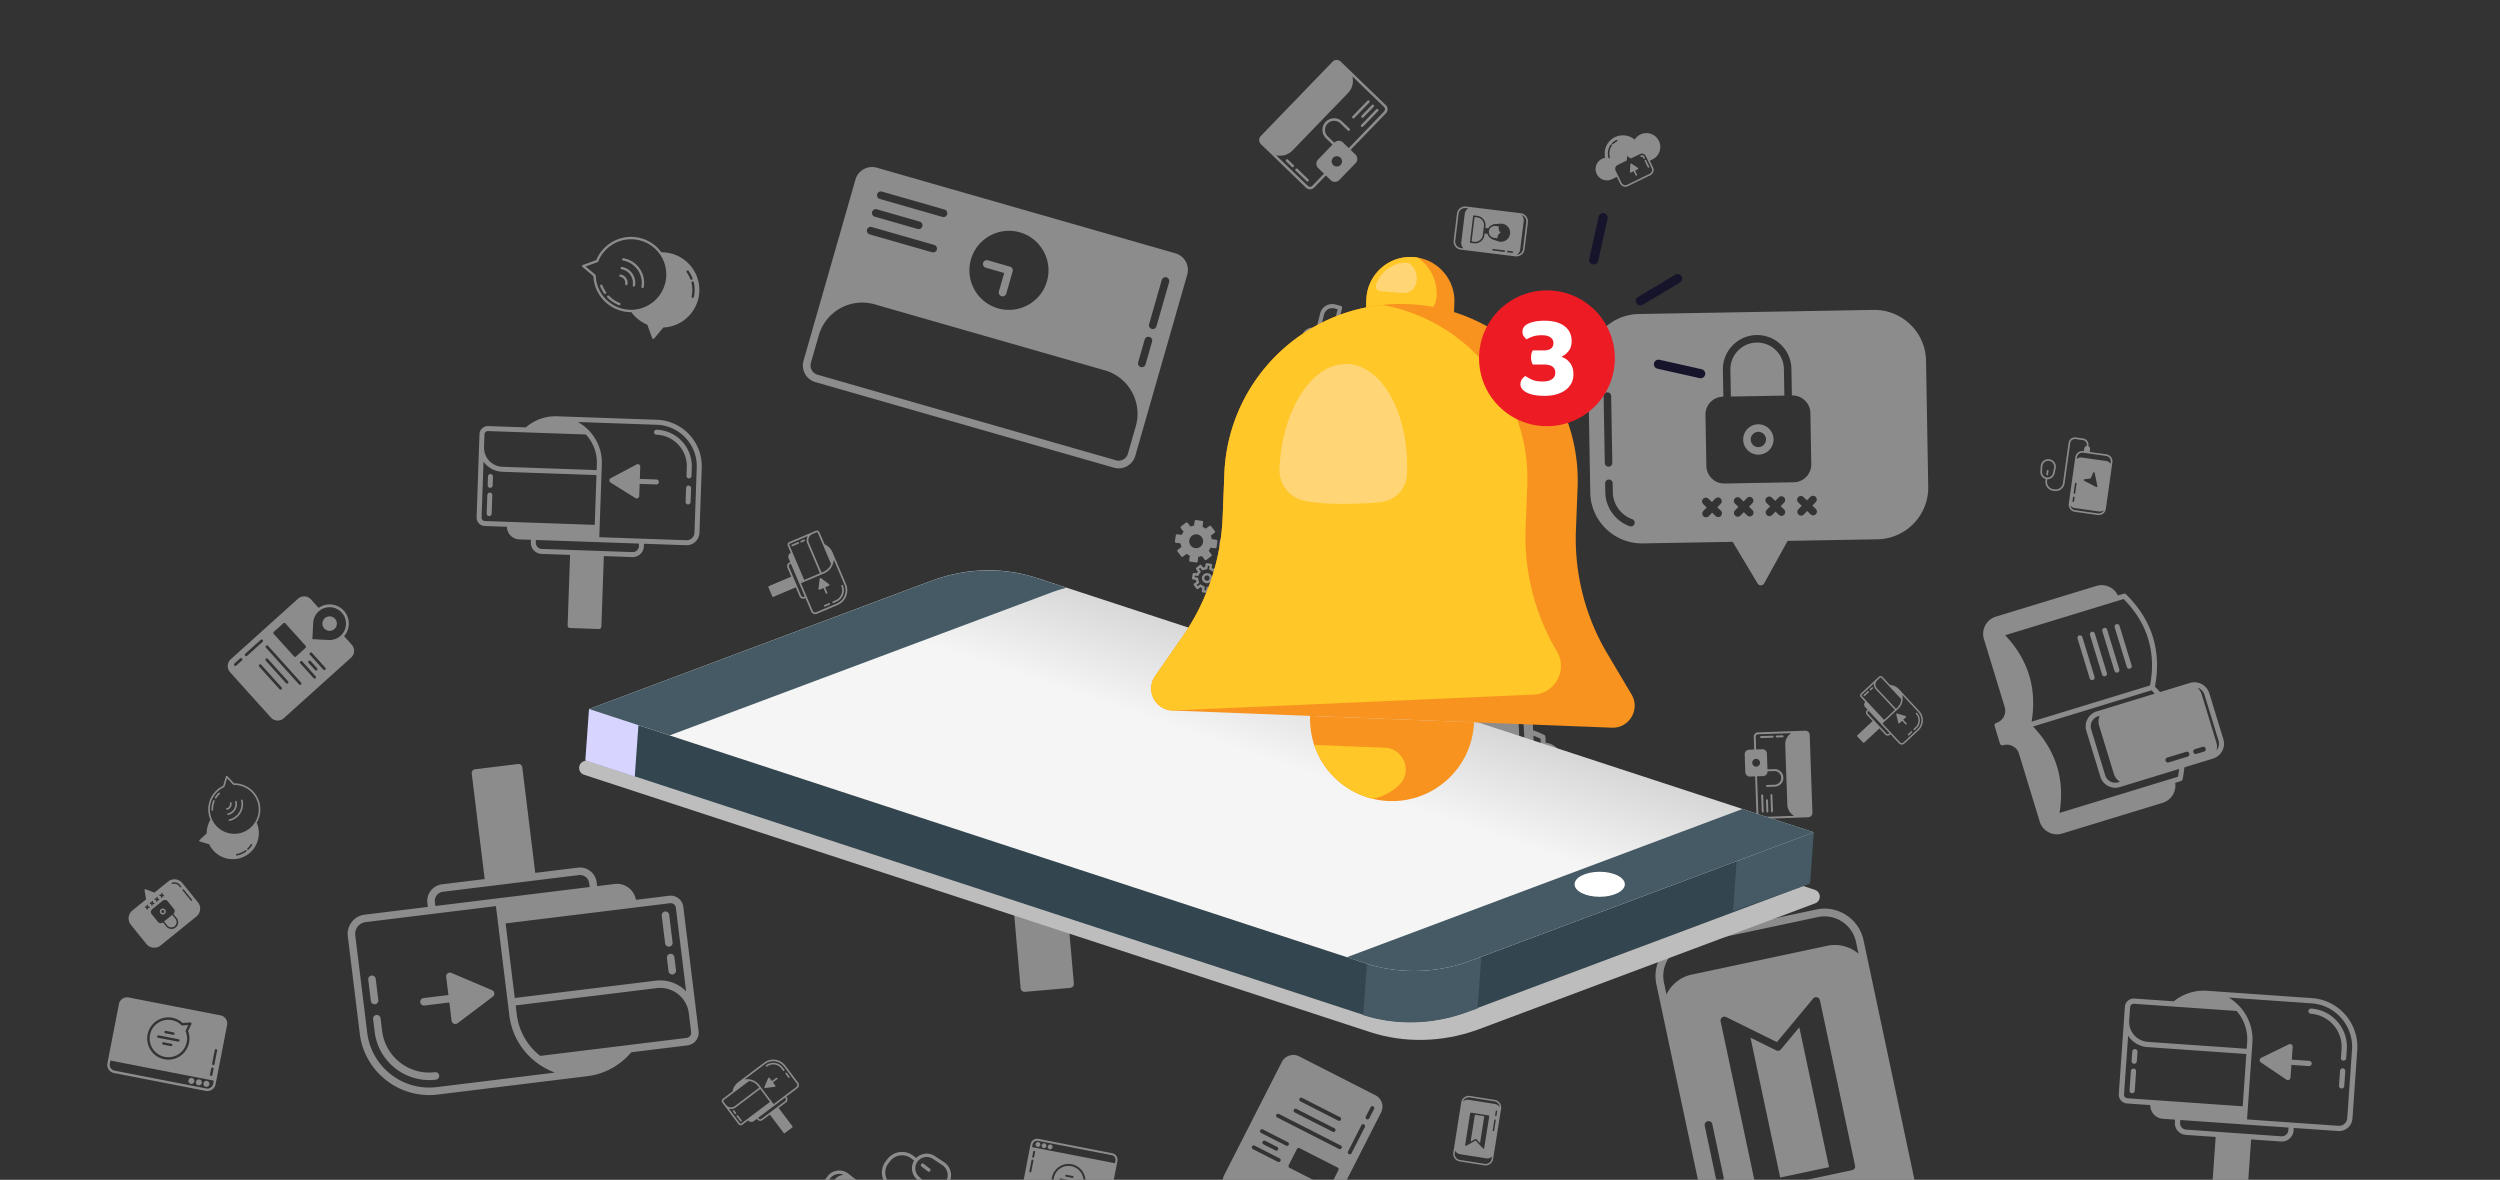 <svg xmlns="http://www.w3.org/2000/svg" width="570" height="269" fill="none" viewBox="0 0 570 269"><rect x="0" y="0" width="570" height="269" fill="#333333" stroke="none"/><g fill="#E6E6E6" opacity=".5"><path d="m417.021 266.11-11.131 2.366-6.776-31.881 5.868 2.89a.883.883 0 0 0 1.069-.227l4.192-5.037 6.778 31.889zm-26.649 18.129-12.716-59.825c-1.043-4.907 2.101-9.749 7.009-10.792l29.432-6.256c4.908-1.043 9.749 2.101 10.792 7.009l12.716 59.824c1.043 4.908-2.101 9.749-7.008 10.792l-29.433 6.256c-4.907 1.043-9.749-2.101-10.792-7.008zm45.649-8.469a8.342 8.342 0 0 1-5.696 4.369l-30.893 6.567a8.34 8.34 0 0 1-6.97-1.667c1.29 3.267 4.787 5.233 8.335 4.479l29.432-6.257c3.551-.754 5.947-3.978 5.792-7.491zm-43.531-1.153 1.022 4.806a.884.884 0 0 0 1.73-.367l-1.022-4.807a.883.883 0 1 0-1.73.368zm-.181-5.106a.883.883 0 0 0 .681-1.049l-2.582-12.148a.884.884 0 1 0-1.73.368l2.583 12.148a.883.883 0 0 0 1.048.681zm9.054 1.736 20.912-4.445a.884.884 0 0 0 .681-1.049l-8.014-37.704a.883.883 0 0 0-1.545-.382l-8.26 9.924-11.581-5.706a.878.878 0 0 0-.934.095.881.881 0 0 0-.322.882l8.014 37.704a.885.885 0 0 0 1.049.681zm-21.407-44.516c1.09-2.234 3.152-3.968 5.767-4.523l30.893-6.567c2.618-.557 5.211.191 7.116 1.794l-.573-2.693c-.84-3.954-4.741-6.487-8.694-5.646l-29.433 6.256c-3.954.84-6.487 4.74-5.646 8.695l.57 2.684zm-124.312-78.935-35.891 3.14h-.002a15.7 15.7 0 0 0-1.199.147c-3.649.579-7.01 2.427-9.521 5.202l-13.502 1.182a3.043 3.043 0 0 0-2.768 3.287l2.613 29.861a3.046 3.046 0 0 0 3.297 2.767l7.968-.697c.339 2.416 2.506 4.182 4.964 3.967l4.206-.368.081.924a4.027 4.027 0 0 0 4.359 3.657l10.237-.895 2.218 25.352a.897.897 0 0 0 .972.816l10.347-.906a.897.897 0 0 0 .816-.972l-2.218-25.352 10.237-.896a4.028 4.028 0 0 0 3.658-4.358l-.081-.924 15.177-1.327a4.634 4.634 0 0 0 4.207-5.014l-2.045-23.38c-.805-9.193-8.937-16.017-18.13-15.213zm-61.095 12.802a1.246 1.246 0 0 1 1.136-1.344l35.137-3.074a14.837 14.837 0 0 1 5.26 10.116l.188 2.153-33.849 2.961a6.907 6.907 0 0 1-7.475-6.272l-.397-4.54zm2.612 29.861-1.756-20.073c1.765 1.931 4.371 3.057 7.172 2.812l33.85-2.962 1.566 17.905-39.478 3.454a1.252 1.252 0 0 1-1.354-1.136zm57.567 3.351a2.232 2.232 0 0 1-2.027 2.415l-32.608 2.853a2.232 2.232 0 0 1-2.416-2.026l-.081-.924 37.051-3.241.081.923zm19.303-7.265a2.836 2.836 0 0 1-2.576 3.07l-31.293 2.738-2.293-26.213a16.617 16.617 0 0 0-5.912-11.352 17.525 17.525 0 0 0-3.938-2.471c-.139-.062-.441-.264-.59-.251l28.371-2.482c8.208-.718 15.468 5.374 16.186 13.582l2.046 23.379h-.001zm-3.185-15.82.445 5.078a.898.898 0 0 1-1.788.156l-.444-5.078a.896.896 0 1 1 1.787-.156zm-.647-7.403.265 3.036a.897.897 0 1 1-1.787.156l-.266-3.036c-.545-6.236-6.062-10.865-12.298-10.32a.897.897 0 0 1-.157-1.787c7.221-.632 13.611 4.729 14.243 11.951zm-70.756 12.043.279 3.19a.897.897 0 1 1-1.787.156l-.28-3.19a.897.897 0 1 1 1.788-.156zm.584 6.673.583 6.672a.896.896 0 1 1-1.787.156l-.584-6.672a.897.897 0 1 1 1.788-.156zm58.503-12.772-9.588-4.471a.896.896 0 0 0-1.273.891l.383 4.376-5.966.522a.897.897 0 1 0 .156 1.787l5.966-.522.383 4.376a.898.898 0 0 0 1.408.656l8.666-6.067a.895.895 0 0 0-.135-1.548zm-158.726 80.29 34.087-4.185h.002a14.58 14.58 0 0 0 1.138-.181c3.456-.672 6.597-2.545 8.897-5.272l12.823-1.575a2.9 2.9 0 0 0 2.527-3.224l-3.482-28.36a2.904 2.904 0 0 0-3.233-2.526l-7.567.929c-.404-2.291-2.527-3.901-4.862-3.614l-3.994.49-.108-.877a3.84 3.84 0 0 0-4.274-3.34l-9.723 1.194-2.956-24.078a.856.856 0 0 0-.953-.745l-9.827 1.207a.854.854 0 0 0-.745.953l2.956 24.078-9.722 1.194a3.84 3.84 0 0 0-3.34 4.274l.108.877-14.414 1.77a4.417 4.417 0 0 0-3.842 4.917l2.727 22.204c1.072 8.731 9.046 14.962 17.777 13.89zm57.777-14.228a1.189 1.189 0 0 1-1.038 1.318l-33.371 4.097a14.136 14.136 0 0 1-5.347-9.462l-.251-2.045 32.148-3.947a6.584 6.584 0 0 1 7.329 5.727l.53 4.312zm-3.482-28.36 2.34 19.063a8.271 8.271 0 0 0-6.926-2.44l-32.148 3.948-2.088-17.005 37.495-4.604a1.192 1.192 0 0 1 1.327 1.037v.001zm-54.953-1.278a2.128 2.128 0 0 1 1.85-2.368l30.971-3.803a2.128 2.128 0 0 1 2.368 1.85l.108.878-35.19 4.32-.107-.877zm-18.148 7.563a2.704 2.704 0 0 1 2.352-3.01l29.721-3.649.404 3.296 2.652 21.599a15.84 15.84 0 0 0 6.011 10.618 16.22 16.22 0 0 0 4.062 2.315c.081.031.257.138.342.128l-26.946 3.309c-7.795.957-14.914-4.606-15.871-12.401l-2.727-22.205zm3.56 14.966-.591-4.823a.855.855 0 1 1 1.697-.208l.593 4.822a.855.855 0 1 1-1.698.209zm.864 7.031-.354-2.884a.854.854 0 1 1 1.698-.209l.354 2.884c.727 5.923 6.137 10.15 12.06 9.422a.855.855 0 0 1 .207 1.698c-6.858.842-13.123-4.053-13.965-10.911zm67.005-13.827-.372-3.03a.856.856 0 0 1 1.698-.208l.372 3.03a.855.855 0 1 1-1.698.208zm-.778-6.338-.778-6.337a.856.856 0 0 1 1.698-.208l.778 6.337a.855.855 0 1 1-1.698.208zm-54.87 14.175 5.666-.695.511 4.156a.856.856 0 0 0 1.363.579l8.054-6.069a.856.856 0 0 0-.181-1.471l-9.283-3.94a.85.85 0 0 0-.848.104.854.854 0 0 0-.334.788l.51 4.155-5.666.696a.855.855 0 1 0 .208 1.698v-.001zm304.189-125.601a3.463 3.463 0 0 1-3.519-3.399 3.463 3.463 0 0 1 3.399-3.52 3.463 3.463 0 0 1 3.519 3.399 3.463 3.463 0 0 1-3.399 3.52zm5.759-19.562a6.106 6.106 0 0 0-6.205-5.992 6.106 6.106 0 0 0-5.991 6.205l.106 6.098 12.196-.213-.106-6.098zm-5.849 14.359a1.746 1.746 0 0 0-1.714 1.774 1.747 1.747 0 0 0 1.775 1.714 1.746 1.746 0 0 0 1.713-1.775 1.746 1.746 0 0 0-1.774-1.713zm26.257-27.794-53.469.933c-6.503.114-11.701 5.48-11.588 11.963l.502 28.765c.113 6.493 5.496 11.683 11.999 11.57l20.467-.358 5.692 9.5a.857.857 0 0 0 1.486-.026l5.358-9.693 20.466-.357c6.503-.113 11.702-5.488 11.588-11.981l-.502-28.766c-.113-6.482-5.496-11.664-11.999-11.55zm-61.509 19.631a.858.858 0 0 1 1.715-.03l.266 15.261a.856.856 0 1 1-1.714.03l-.267-15.26zm7.034 29.167a.858.858 0 0 1-1.096.52c-3.262-1.164-5.494-4.265-5.554-7.716l-.036-2.06a.857.857 0 1 1 1.715-.03l.036 2.06c.048 2.741 1.822 5.205 4.416 6.13.446.16.678.65.519 1.097v-.001zm19.682-3.041a.857.857 0 1 1-1.192 1.233l-.788-.761-.761.788a.853.853 0 0 1-1.212.021.857.857 0 0 1-.022-1.212l.762-.788-.789-.762a.857.857 0 1 1 1.192-1.233l.788.761.761-.788a.857.857 0 1 1 1.234 1.191l-.762.788.789.762zm7.222-.127a.858.858 0 0 1-1.191 1.234l-.788-.761-.761.788a.855.855 0 0 1-1.213.021.857.857 0 0 1-.021-1.212l.761-.788-.788-.761a.858.858 0 0 1 1.191-1.234l.788.761.761-.788a.857.857 0 1 1 1.234 1.191l-.761.788.788.761zm7.223-.126a.858.858 0 0 1-1.191 1.234l-.788-.761-.761.788a.855.855 0 0 1-1.213.021.857.857 0 0 1-.021-1.212l.761-.788-.788-.762a.857.857 0 1 1 1.191-1.233l.788.761.761-.788a.858.858 0 1 1 1.234 1.191l-.761.788.788.761zm-13.595-5.925a4.08 4.08 0 0 1-4.144-4.002l-.203-11.661a4.074 4.074 0 0 1 4.002-4.136h.075l-.106-6.102c-.075-4.309 3.368-7.875 7.676-7.95 4.309-.075 7.874 3.369 7.95 7.677l.106 6.102.076-.002a4.074 4.074 0 0 1 4.144 3.994l.203 11.66a4.077 4.077 0 0 1-4.002 4.144l-15.777.276zm20.818 5.799a.858.858 0 0 1-1.191 1.234l-.788-.761-.762.788a.855.855 0 0 1-1.212.021.857.857 0 0 1-.021-1.212l.761-.789-.788-.761a.857.857 0 1 1 1.191-1.233l.788.761.762-.788a.857.857 0 1 1 1.233 1.191l-.761.788.788.761zm-185.051-53.8-4.206-1.207a.875.875 0 1 1 .483-1.682l5.046 1.447a.875.875 0 0 1 .6 1.083l-1.447 5.046a.875.875 0 1 1-1.682-.483l1.206-4.205zm-45.755 19.997 11.841-41.295a3.95 3.95 0 0 1 4.88-2.705l68.057 19.515a3.95 3.95 0 0 1 2.705 4.88l-11.841 41.295a3.952 3.952 0 0 1-4.881 2.706l-68.056-19.515a3.95 3.95 0 0 1-2.705-4.881zm78.784-8.313a.875.875 0 0 0 1.682.482l2.894-10.094a.874.874 0 1 0-1.682-.482l-2.894 10.094zm-2.489 8.681a.874.874 0 1 0 1.682.483l1.493-5.208a.875.875 0 0 0-1.682-.482l-1.493 5.207zm-38.126-23.45c-1.37 4.778 1.403 9.781 6.182 11.152 4.78 1.37 9.783-1.403 11.153-6.182 1.37-4.779-1.403-9.782-6.182-11.153-4.779-1.37-9.782 1.403-11.153 6.182zM199.995 44.28a.876.876 0 0 0 .6 1.083l14.275 4.093a.874.874 0 1 0 .482-1.682l-14.274-4.094a.876.876 0 0 0-1.083.6zm-1.158 4.04a.875.875 0 0 0 .6 1.082l9.774 2.802a.874.874 0 1 0 .482-1.682l-9.773-2.802a.876.876 0 0 0-1.083.6zm-1.158 4.04a.875.875 0 0 0 .6 1.081l14.274 4.093a.876.876 0 0 0 .483-1.682l-14.275-4.093a.874.874 0 0 0-1.082.6zm-12.793 30.358a2.198 2.198 0 0 0 1.505 2.717l68.056 19.515a2.2 2.2 0 0 0 2.717-1.506l1.808-6.308c1.543-5.446-1.62-11.138-7.065-12.7l-52.491-15.05c-5.445-1.562-11.144 1.589-12.722 7.025l-1.808 6.307zm297.648 59.599a.576.576 0 0 1 .718.382l2.762 9.034a.574.574 0 0 1-1.099.336l-2.762-9.034a.575.575 0 0 1 .381-.718zm-3.202 1.58 2.762 9.034a.575.575 0 1 0 1.099-.336l-2.762-9.034a.574.574 0 0 0-1.099.336zm-2.82.862 2.762 9.035a.574.574 0 0 0 1.099-.336l-2.762-9.035a.575.575 0 0 0-1.099.336zm-2.821.863 2.762 9.034a.574.574 0 1 0 1.099-.336l-2.762-9.034a.575.575 0 1 0-1.099.336zm19.405 37.419-22.921 7.008a4.1 4.1 0 0 1-5.113-2.719l-4.738-15.497a2.898 2.898 0 0 0-3.616-1.922.576.576 0 0 1-.718-.382l-1.218-3.986a.574.574 0 0 1 .381-.717 2.874 2.874 0 0 0 1.709-1.411c.364-.684.44-1.467.214-2.206l-4.738-15.497a4.098 4.098 0 0 1 2.719-5.112l22.921-7.008a4.098 4.098 0 0 1 4.902 2.182l1.3-.397a.573.573 0 0 1 .571.14c5.917 5.834 8.123 12.907 6.575 21.025.414.417.803.833 1.167 1.246l6.792-2.076a3.56 3.56 0 0 1 4.441 2.361l3.194 10.446a3.561 3.561 0 0 1-2.362 4.441l-6.52 1.995c-.087.877-.216 1.78-.401 2.702a.576.576 0 0 1-.396.436l-1.301.398a4.098 4.098 0 0 1-2.843 4.55h-.001zm-2.884-26.755c1.435-7.59-.591-14.219-6.026-19.71l-27.013 8.259c2.634 2.773 4.456 5.814 5.462 9.106 1.007 3.291 1.197 6.832.564 10.604l27.013-8.259zm10.771.516c.454.391.809.908.997 1.522l3.352 10.964a3.26 3.26 0 0 1 .026 1.817c.506-.605.71-1.442.463-2.251l-3.194-10.445a2.401 2.401 0 0 0-1.644-1.607zm-.159 15.082 1.706-.521a.575.575 0 0 0-.336-1.099l-1.706.521a.575.575 0 1 0 .336 1.099zm-1.672-.089a.575.575 0 0 0-.718-.382l-4.311 1.318a.574.574 0 1 0 .336 1.099l4.311-1.318a.574.574 0 0 0 .382-.717zm-20.763-8.493a2.41 2.41 0 0 0-1.599 3.006l3.194 10.446a2.41 2.41 0 0 0 3.006 1.598l.349-.107a3.272 3.272 0 0 1-1.383-1.81l-3.352-10.964a3.272 3.272 0 0 1 .136-2.277l-.351.108zm18.186 13.793c.114-.603.198-1.193.268-1.774l-13.517 4.13a3.561 3.561 0 0 1-4.441-2.361l-3.194-10.446a3.56 3.56 0 0 1 2.362-4.441l13.233-4.046a27.577 27.577 0 0 0-.736-.772l-27.015 8.259c5.266 5.545 7.291 12.168 6.026 19.71l25.535-7.807h.002l1.477-.452zm30.55 50.478-23.9-1.671h-.002a10.3 10.3 0 0 0-.802-.028c-2.457 0-4.857.864-6.795 2.426l-8.991-.629a2.023 2.023 0 0 0-2.16 1.872l-1.39 19.884a2.026 2.026 0 0 0 1.878 2.161l5.305.371a3.071 3.071 0 0 0 2.848 3.122l2.801.196-.043.615a2.678 2.678 0 0 0 2.482 2.856l6.818.476-1.181 16.883a.597.597 0 0 0 .553.637l6.891.481a.596.596 0 0 0 .637-.553l1.18-16.883 6.817.477a2.678 2.678 0 0 0 2.856-2.482l.043-.615 10.106.707a3.082 3.082 0 0 0 3.285-2.856l1.089-15.569c.428-6.121-4.204-11.45-10.325-11.878zm-41.46 2.053a.83.83 0 0 1 .887-.764l23.398 1.636a9.87 9.87 0 0 1 2.402 7.191l-.101 1.434-22.54-1.576a4.594 4.594 0 0 1-4.257-4.898l.211-3.023zm-1.39 19.885.935-13.367a5.77 5.77 0 0 0 4.418 2.593l22.54 1.576-.833 11.923-26.289-1.838a.832.832 0 0 1-.771-.887zm37.462 8.19a1.484 1.484 0 0 1-1.583 1.375l-21.714-1.519a1.484 1.484 0 0 1-1.376-1.582l.043-.615 24.673 1.726-.043.615zm13.434-2.764a1.886 1.886 0 0 1-2.012 1.748l-20.838-1.457.162-2.311 1.059-15.144a11.051 11.051 0 0 0-2.703-8.072 11.349 11.349 0 0 0-2.474-2.125c-.051-.033-.157-.13-.217-.134l18.893 1.322c5.466.382 9.601 5.139 9.218 10.604l-1.088 15.569zm-.446-10.723-.237 3.382a.597.597 0 1 1-1.19-.083l.236-3.382a.597.597 0 0 1 1.191.083zm.344-4.929-.141 2.022a.597.597 0 0 1-1.19-.084l.141-2.021c.29-4.153-2.852-7.768-7.004-8.058a.596.596 0 0 1 .083-1.19c4.809.336 8.448 4.522 8.111 9.331zm-47.725.549-.149 2.124a.597.597 0 1 1-1.19-.083l.148-2.124a.597.597 0 1 1 1.191.083zm-.311 4.443-.311 4.444a.597.597 0 0 1-1.19-.083l.311-4.444a.596.596 0 1 1 1.19.083zm39.462-2.403-3.973-.277.204-2.914a.597.597 0 0 0-.857-.578l-6.323 3.084a.597.597 0 0 0-.072 1.031l5.833 3.934a.598.598 0 0 0 .929-.453l.203-2.914 3.973.278a.597.597 0 1 0 .083-1.191zM314.68 173.542a.564.564 0 0 1 .535-.594l9.287-.487a.567.567 0 0 1 .06 1.13l-9.288.487a.566.566 0 0 1-.594-.536zm.746 3.435 9.287-.487a.566.566 0 1 0-.059-1.129l-9.287.486a.566.566 0 0 0 .059 1.13zm.152 2.899 9.287-.486a.566.566 0 0 0-.059-1.13l-9.287.487a.564.564 0 1 0 .059 1.129zm.152 2.9 9.287-.486a.566.566 0 1 0-.059-1.13l-9.287.487a.564.564 0 1 0 .059 1.129zm40.364-9.624 1.235 23.564a4.034 4.034 0 0 1-3.814 4.236l-15.931.835a2.854 2.854 0 0 0-2.698 2.997.565.565 0 0 1-.535.594l-4.098.215a.566.566 0 0 1-.594-.535 2.831 2.831 0 0 0-.941-1.969 2.836 2.836 0 0 0-2.056-.73l-15.931.835a4.034 4.034 0 0 1-4.236-3.814l-1.235-23.564a4.034 4.034 0 0 1 3.252-4.162l-.07-1.336a.564.564 0 0 1 .27-.513c6.981-4.262 14.264-4.685 21.649-1.273.496-.296.987-.569 1.468-.818l-.366-6.982a3.506 3.506 0 0 1 3.314-3.68l10.738-.563a3.506 3.506 0 0 1 3.68 3.314l.353 6.703c.817.293 1.649.631 2.485 1.027a.563.563 0 0 1 .322.482l.071 1.338a4.033 4.033 0 0 1 3.668 3.799zm-26.243-3.617c-6.908-3.178-13.722-2.821-20.262 1.062l1.456 27.77c3.275-1.855 6.615-2.872 9.999-3.049 3.384-.177 6.811.484 10.263 1.987l-1.456-27.77zm3.058-10.166a3.22 3.22 0 0 1 1.692-.589l11.271-.591a3.205 3.205 0 0 1 1.741.408 2.363 2.363 0 0 0-2.039-.978l-10.738.563a2.366 2.366 0 0 0-1.927 1.187zm14.369 3.745-.092-1.754a.564.564 0 1 0-1.129.059l.091 1.754a.566.566 0 0 0 1.13-.059zm-.484 1.575a.566.566 0 0 0-.535.595l.232 4.432a.566.566 0 0 0 1.13-.059l-.232-4.432a.567.567 0 0 0-.595-.536zm-13.057 17.81a2.372 2.372 0 0 0 2.491 2.243l10.738-.563a2.372 2.372 0 0 0 2.243-2.49l-.019-.359a3.221 3.221 0 0 1-2.058.89l-11.271.59a3.22 3.22 0 0 1-2.143-.671l.019.36zm17.506-14.086a26.06 26.06 0 0 0-1.631-.679l.727 13.895a3.506 3.506 0 0 1-3.314 3.68l-10.738.563a3.506 3.506 0 0 1-3.68-3.314l-.713-13.603c-.301.164-.606.336-.913.519l1.456 27.771c6.551-3.709 13.359-4.066 20.262-1.062l-1.376-26.25v-.003l-.08-1.517zM149.787 95.711l-22.766-.795h-.001a9.683 9.683 0 0 0-.764 0c-2.335.082-4.586.983-6.376 2.531l-8.565-.3a1.924 1.924 0 0 0-1.99 1.85l-.661 18.942a1.926 1.926 0 0 0 1.856 1.991l5.054.177a2.92 2.92 0 0 0 2.81 2.872l2.667.093-.02.586a2.547 2.547 0 0 0 2.454 2.631l6.494.227-.562 16.082a.567.567 0 0 0 .547.586l6.564.229a.566.566 0 0 0 .586-.547l.562-16.081 6.493.227a2.548 2.548 0 0 0 2.632-2.454l.02-.586 9.627.336a2.928 2.928 0 0 0 3.027-2.822l.518-14.83c.203-5.831-4.375-10.74-10.206-10.944zm-39.328 3.326a.788.788 0 0 1 .817-.755l22.288.778a9.379 9.379 0 0 1 2.521 6.754l-.048 1.366-21.471-.75a4.368 4.368 0 0 1-4.208-4.513l.101-2.88zm-.662 18.942.445-12.732a5.485 5.485 0 0 0 4.284 2.317l21.472.749-.397 11.358-25.042-.875a.791.791 0 0 1-.762-.817zm35.87 6.539a1.412 1.412 0 0 1-1.458 1.36l-20.685-.723a1.41 1.41 0 0 1-1.359-1.458l.02-.586 23.502.821-.02.586zm12.674-3.072a1.795 1.795 0 0 1-1.853 1.729l-19.85-.694.077-2.201.503-14.426a10.504 10.504 0 0 0-2.835-7.58 10.8 10.8 0 0 0-2.422-1.938c-.049-.029-.153-.117-.21-.12l17.997.63c5.206.181 9.293 4.564 9.111 9.77l-.518 14.83zm-.78-10.174-.112 3.221a.568.568 0 0 1-1.134-.039l.112-3.221a.568.568 0 0 1 1.134.039zm.164-4.695-.067 1.925a.568.568 0 1 1-1.134-.039l.068-1.926c.138-3.956-2.968-7.286-6.923-7.424a.567.567 0 1 1 .039-1.134c4.581.16 8.177 4.017 8.017 8.598zm-45.333 2.105-.07 2.024a.568.568 0 0 1-1.134-.04l.071-2.023a.567.567 0 1 1 1.133.039zm-.148 4.233-.147 4.232a.568.568 0 0 1-1.134-.039l.148-4.233a.567.567 0 1 1 1.133.04zm37.419-3.593-3.784-.132.097-2.776a.568.568 0 0 0-.833-.521l-5.906 3.141a.567.567 0 0 0-.035.982l5.673 3.544a.56.56 0 0 0 .567.02.566.566 0 0 0 .3-.481l.097-2.775 3.785.132a.567.567 0 0 0 .039-1.134zm60.918 156.024 1.43 1.118a.384.384 0 1 1-.474.606l-1.43-1.117a.385.385 0 1 1 .474-.607zm6.213 2.022a3.573 3.573 0 0 1-.708 2.768 3.573 3.573 0 0 1-2.515 1.357 3.573 3.573 0 0 1-2.703-.928l-1.862-1.713c-1.184-1.087-1.411-2.874-.591-4.221l-.62-.484a3.438 3.438 0 0 0-2.549-.707 3.43 3.43 0 0 0-2.302 1.303h-.001l-.368.472a3.46 3.46 0 0 0 .596 4.851l15.063 11.769a2.956 2.956 0 0 1 .509 4.144l-2.157 2.761a2.955 2.955 0 0 1-4.144.508l-.222-.173a1.382 1.382 0 0 1-1.657-.028l-1.012-.791-4.846 6.203a3.356 3.356 0 0 1-4.706.578l-17.41-13.603a3.355 3.355 0 0 1-.578-4.705l6.693-8.567a3.356 3.356 0 0 1 4.705-.577l17.41 13.602a3.355 3.355 0 0 1 .578 4.705l-.143.183 1.013.791c.495.387.648 1.045.427 1.602l.222.173a2.184 2.184 0 0 0 3.063-.376l2.157-2.76a2.185 2.185 0 0 0-.376-3.063l-15.064-11.769a4.233 4.233 0 0 1-.728-5.932l.368-.472h.001a4.197 4.197 0 0 1 2.815-1.593 4.202 4.202 0 0 1 3.117.864l.62.485a3.376 3.376 0 0 1 4.238-.448l2.112 1.393a3.566 3.566 0 0 1 1.554 2.397l.001.001zm-34.199 12.98a3.072 3.072 0 0 1 .618-2.339l7.023-8.99a3.072 3.072 0 0 1 2.12-1.165 2.584 2.584 0 0 0-3.045.783l-6.693 8.566a2.586 2.586 0 0 0-.024 3.145h.001zm12.42-9.554-1.398-1.093a.386.386 0 0 0-.474.607l1.398 1.093a.385.385 0 0 0 .474-.607zm1.144 1.382a.385.385 0 0 0 .066.54l3.535 2.762a.385.385 0 1 0 .474-.606l-3.535-2.762a.384.384 0 0 0-.54.066zm2.971 7.06-5.365 3.423a.385.385 0 0 0 .084.69l6.034 2.024c.155.052.326 0 .426-.128l.009-.012a.386.386 0 0 0-.004-.456l-1.763-2.355 1.141-2.712a.385.385 0 0 0-.562-.474zm11.661 6.183a2.585 2.585 0 0 0-.446-3.625l-.64-.5a3.077 3.077 0 0 1-.596 2.47l-7.024 8.99a3.071 3.071 0 0 1-2.253 1.175l.641.501a2.585 2.585 0 0 0 3.625-.445l6.693-8.566zm4.025-19.806-2.113-1.393a2.601 2.601 0 0 0-3.464.567 2.6 2.6 0 0 0 .288 3.498l1.862 1.713a2.765 2.765 0 0 0 2.118.728 2.768 2.768 0 0 0 1.972-1.064 2.759 2.759 0 0 0 .555-2.17 2.758 2.758 0 0 0-1.218-1.879zm75.654 7.991a2.3 2.3 0 0 0-1.764-.14 2.314 2.314 0 1 0 2.914 1.485 2.3 2.3 0 0 0-1.15-1.345zm-10.089-1.707 3.269 1.665a6.128 6.128 0 0 0-.078 4 6.159 6.159 0 0 0 7.751 3.949 6.127 6.127 0 0 0 3.189-2.414l3.269 1.665c1.44.734 3.208.16 3.942-1.28l13.159-25.826a2.935 2.935 0 0 0-1.281-3.942l-17.4-8.866a2.933 2.933 0 0 0-3.941 1.281l-13.16 25.826a2.935 2.935 0 0 0 1.281 3.942zm13.587 6.395a5.24 5.24 0 0 1-6.932 2.051 5.24 5.24 0 0 1-2.414-6.814 5.25 5.25 0 0 1 3.173-2.865l5-1.624 1.625 5a5.25 5.25 0 0 1-.452 4.252zm18.526-25.853a.446.446 0 1 1 .796.405l-1.092 2.142a.446.446 0 1 1-.796-.405l1.092-2.142zm-2.096 4.114a.446.446 0 1 1 .796.405l-3.038 5.962a.447.447 0 1 1-.796-.405l3.038-5.962zm-5.233 10.241-1.88 3.689a.446.446 0 0 1-.6.195l-8.667-4.416a.446.446 0 0 1-.196-.6l1.88-3.69a.447.447 0 0 1 .601-.195l8.667 4.416c.22.112.307.381.195.601zM296.9 250.32l8.628 4.396a.446.446 0 0 1-.406.796l-8.627-4.396a.447.447 0 1 1 .405-.796zm-1.287 2.526 8.627 4.396a.447.447 0 1 1-.405.796l-8.627-4.396a.447.447 0 1 1 .405-.796zm-4.012 1.138 14.076 7.172a.447.447 0 1 1-.405.796l-14.076-7.172a.448.448 0 0 1-.196-.601.448.448 0 0 1 .601-.195zm-3.658 3.533 5.675 2.892a.447.447 0 1 1-.405.796l-5.676-2.892a.447.447 0 1 1 .406-.796zm3.455 4.585a.447.447 0 0 1-.601.196l-2.724-1.388a.447.447 0 1 1 .405-.796l2.725 1.388a.447.447 0 0 1 .195.6zm-5.335-.896 5.675 2.892a.447.447 0 1 1-.405.796l-5.676-2.892a.446.446 0 1 1 .406-.796zm26.718-162.048 5.349-21.454 1.814 1.805-4.714 18.906-2.449.743zm5.493 4.365-19.364-4.828-.327 1.315a.464.464 0 0 1-.562.338l-1.237-.309a2.83 2.83 0 0 1-2.059-3.427l.847-3.4-.363-.09a2.393 2.393 0 0 1-1.741-2.897l3.415-13.7a2.393 2.393 0 0 1 2.898-1.742l.364.09.847-3.399a2.83 2.83 0 0 1 3.427-2.059l1.237.309c.249.062.4.313.338.561l-.328 1.316 19.364 4.828.328-1.316a.463.463 0 0 1 .562-.337l7.06 1.76a.464.464 0 0 1 .347.386l2.293 16.358a.469.469 0 0 1-.084.336l-9.704 13.367a.463.463 0 0 1-.487.177l-7.061-1.76a.463.463 0 0 1-.337-.562l.327-1.315zm11.116-6.175-3.371 4.644a.459.459 0 0 0 .103.647c.207.15.497.105.647-.103l3.371-4.644a.464.464 0 0 0-.75-.544zm2.265-3.12-1.266 1.744a.46.46 0 0 0 .103.648c.207.15.497.104.647-.103l1.266-1.745a.464.464 0 0 0-.75-.544zM304.982 70.51l-.787-.197a1.903 1.903 0 0 0-2.304 1.384l-6.267 25.138a1.901 1.901 0 0 0 1.384 2.303l.787.197 7.187-28.826zm12.107 7.538-.699-.175a2.411 2.411 0 0 0-2.92 1.755l-3.9 15.641a2.411 2.411 0 0 0 1.755 2.92l.699.174-.34 1.362a.464.464 0 0 0 .584.556l3.482-1.056a.463.463 0 0 0 .315-.332l4.841-19.416a.463.463 0 0 0-.122-.44l-2.579-2.568a.463.463 0 0 0-.777.217l-.339 1.362zm-5.035-1.99 1.86.464a.464.464 0 1 0 .224-.9l-1.86-.463a.464.464 0 1 0-.224.9zm-.991-.724a.464.464 0 0 0-.338-.562l-4.159-1.037a.464.464 0 1 0-.224.9l4.159 1.036c.248.062.5-.089.562-.337zm7.895 29.277 2.631.656 7.187-28.825-2.631-.656-7.187 28.825zM138.096 66.963a.268.268 0 0 1-.373-.066 7.528 7.528 0 0 1-.878-1.662.268.268 0 0 1 .501-.189c.205.544.48 1.064.816 1.544a.268.268 0 0 1-.066.373zm3.246 2.125a6.847 6.847 0 0 1-2.462-1.63.268.268 0 0 0-.384.374 7.379 7.379 0 0 0 2.654 1.755.268.268 0 0 0 .192-.499zm.168-6.498a.268.268 0 0 0-.093.527 1.381 1.381 0 0 1 1.119 1.598.267.267 0 1 0 .527.093 1.916 1.916 0 0 0-1.553-2.218zm2.751 2.43a.267.267 0 0 0 .217.31.268.268 0 0 0 .31-.218 3.67 3.67 0 0 0-2.974-4.247.268.268 0 0 0-.093.527c1.7.3 2.84 1.927 2.54 3.628zm1.985.35a.267.267 0 0 0 .217.31.268.268 0 0 0 .31-.218 5.65 5.65 0 0 0-.941-4.245 5.648 5.648 0 0 0-3.668-2.337.267.267 0 1 0-.093.527 5.111 5.111 0 0 1 3.322 2.117 5.11 5.11 0 0 1 .853 3.845zm2.906 11.796a.266.266 0 0 1-.456-.08l-1.114-3.06a8.587 8.587 0 0 1-3.633-2.858 8.584 8.584 0 0 1-7.106-3.672 8.516 8.516 0 0 1-1.539-4.53l-2.495-2.093a.268.268 0 0 1 .081-.456l3.059-1.113c1.525-3.695 5.464-5.862 9.416-5.161a8.516 8.516 0 0 1 5.426 3.38 8.637 8.637 0 0 1 1.567.13c4.659.822 7.781 5.281 6.96 9.94-.697 3.953-4.084 6.913-8.077 7.082l-2.089 2.491zm2.643-13.18a7.985 7.985 0 0 0-1.357-6.04 7.989 7.989 0 0 0-5.166-3.276c-3.743-.664-7.474 1.415-8.871 4.943a.266.266 0 0 1-.157.153l-2.735.995 2.23 1.871a.262.262 0 0 1 .095.198c.106 3.793 2.901 7.022 6.645 7.679.51.09 1.048.132 1.598.125a8.073 8.073 0 0 0 7.718-6.648zm6.098-.542a7.584 7.584 0 0 0-.875-1.647.268.268 0 1 0-.438.307c.334.478.608.993.813 1.531a.267.267 0 1 0 .5-.19zm.308 4.277a7.449 7.449 0 0 0-.017-3.325.268.268 0 1 0-.521.122 6.93 6.93 0 0 1 .015 3.088.268.268 0 0 0 .523.115zm-84.274 75.564a1.648 1.648 0 1 0 1.31-2.746 1.65 1.65 0 0 0-1.73 1.559c-.025.453.138.874.42 1.187zm6.27 3.709-1.747-1.941a4.363 4.363 0 0 0 1.072-2.639 4.384 4.384 0 0 0-4.144-4.602 4.36 4.36 0 0 0-2.736.791l-1.747-1.942a2.09 2.09 0 0 0-2.947-.154l-15.335 13.808a2.09 2.09 0 0 0-.155 2.947l9.304 10.332c.77.855 2.091.924 2.946.155l15.336-13.809a2.088 2.088 0 0 0 .154-2.946zm-7.398-7.717a3.73 3.73 0 0 1 5.13.405 3.732 3.732 0 0 1-.133 5.145 3.733 3.733 0 0 1-2.84 1.094l-3.739-.196.196-3.738a3.738 3.738 0 0 1 1.386-2.71zm-18.91 12.456a.318.318 0 1 1-.425-.472l1.272-1.146a.318.318 0 0 1 .425.473l-1.272 1.145zm2.443-2.199a.318.318 0 0 1-.425-.473l3.54-3.188a.318.318 0 0 1 .425.473l-3.54 3.188zm6.09-5.472 2.192-1.973a.318.318 0 0 1 .448.024l4.635 5.146a.318.318 0 0 1-.024.449l-2.19 1.973a.318.318 0 0 1-.45-.024l-4.634-5.146a.318.318 0 0 1 .024-.449zm1.29 13.058-4.612-5.123a.318.318 0 1 1 .473-.425l4.612 5.123a.318.318 0 1 1-.472.425zm1.501-1.35-4.613-5.123a.318.318 0 1 1 .473-.426l4.613 5.123a.318.318 0 0 1-.473.426zm2.957.266-7.526-8.358a.318.318 0 1 1 .473-.425l7.526 8.358a.318.318 0 1 1-.473.425zm3.333-1.414-3.034-3.37a.318.318 0 1 1 .472-.426l3.035 3.37a.318.318 0 1 1-.473.426zm-1.127-3.93a.318.318 0 0 1 .45.024l1.456 1.618a.318.318 0 1 1-.472.425l-1.457-1.617a.319.319 0 0 1 .023-.45zm3.318 1.957-3.035-3.37a.318.318 0 0 1 .473-.426l3.034 3.371a.318.318 0 1 1-.472.425zm-25.962 94.6a.68.68 0 1 1-1.336-.26.68.68 0 0 1 1.336.26zm-2.252-1.132a.68.68 0 1 0-.26 1.336.68.68 0 0 0 .26-1.336zm-1.713-.333a.68.68 0 1 0-.26 1.336.68.68 0 0 0 .26-1.336zm-8.918-6.621a4.269 4.269 0 0 1 1.15-5.919 4.276 4.276 0 0 1 5.362.483.282.282 0 0 0 .215.079l1.356-.095-.596 1.222a.28.28 0 0 0-.007.229 4.275 4.275 0 0 1-1.56 5.152 4.24 4.24 0 0 1-3.198.65 4.238 4.238 0 0 1-2.722-1.801zm4.44-.863a.279.279 0 0 0-.22-.327l-1.767-.343a.279.279 0 1 0-.107.548l1.767.343a.278.278 0 0 0 .327-.221zm-1.81-3.043a.28.28 0 0 0 .22.328l1.767.343a.279.279 0 1 0 .107-.548l-1.767-.344a.28.28 0 0 0-.328.221zm-1.65 1.025a.28.28 0 0 0 .221.328l4.562.886a.279.279 0 1 0 .106-.548l-4.562-.887a.28.28 0 0 0-.327.221zm-11.339 6.146 2.624-13.499a1.9 1.9 0 0 1 2.224-1.5l20.935 4.069a1.9 1.9 0 0 1 1.5 2.225l-2.623 13.498a1.9 1.9 0 0 1-2.225 1.501l-20.934-4.07a1.899 1.899 0 0 1-1.5-2.224zm23.867.089a.279.279 0 1 0 .549.106l.602-3.1a.279.279 0 1 0-.548-.106l-.603 3.1zm-.48 2.468a.279.279 0 1 0 .549.106l.27-1.385a.28.28 0 0 0-.548-.107l-.27 1.386zm-13.491-5.509a4.791 4.791 0 0 0 3.078 2.036 4.79 4.79 0 0 0 3.616-.735 4.836 4.836 0 0 0 1.812-5.71l.755-1.546a.28.28 0 0 0-.271-.401l-1.717.12a4.792 4.792 0 0 0-2.35-1.19 4.826 4.826 0 0 0-3.622.731 4.828 4.828 0 0 0-1.301 6.695zm-9.348 3.059a1.34 1.34 0 0 0 1.06 1.569l20.934 4.07a1.34 1.34 0 0 0 1.57-1.059l.141-.731-23.563-4.58-.142.731zM303.824 14.068 287.46 31.013a1.314 1.314 0 0 0 .032 1.857l10.282 9.929a1.315 1.315 0 0 0 1.857-.033l2.661-2.756 1.11 1.072c.548.53 1.425.515 1.955-.034l3.721-3.853a1.385 1.385 0 0 0-.034-1.955l-1.11-1.072 8.061-8.347a1.315 1.315 0 0 0-.033-1.857l-10.282-9.929a1.314 1.314 0 0 0-1.856.033zm1.82 23.534a1.176 1.176 0 1 1-.029-1.66c.465.449.479 1.194.029 1.66zm9.914-13.219c.289.28.298.744.018 1.033l-8.061 8.348-1.319-1.275a1.383 1.383 0 0 0-1.953.037l-.018.018-1.49-1.44a2.073 2.073 0 0 1-.051-2.927 2.072 2.072 0 0 1 2.927-.05l1.699 1.64a.292.292 0 0 0 .404-.42l-1.698-1.64a2.656 2.656 0 0 0-3.751.066 2.656 2.656 0 0 0 .065 3.75l1.49 1.44-3.298 3.416a1.382 1.382 0 0 0 .032 1.953l1.319 1.274-2.661 2.756a.731.731 0 0 1-1.033.018l-7.229-6.98a4.005 4.005 0 0 0 3.772-1.118l12.622-13.07a4.005 4.005 0 0 0 .985-3.81l7.229 6.981zm-21.902 12.01 1.296 1.253a.291.291 0 1 1-.404.418l-1.297-1.252a.291.291 0 0 1 .405-.419zm1.75 2.095a.29.29 0 0 0 .007.412l2.513 2.427a.292.292 0 0 0 .405-.42l-2.514-2.426a.29.29 0 0 0-.411.007zm18.392-13.582-3.432 3.554a.29.29 0 1 0 .418.405l3.433-3.554a.292.292 0 0 0-.419-.405zm-1.006-.971-2.35 2.433a.291.291 0 0 0 .419.405l2.35-2.434a.291.291 0 0 0-.419-.404zm-1.006-.971-3.432 3.554a.291.291 0 0 0 .419.404l3.432-3.554a.29.29 0 1 0-.419-.404zm-28.494 105.121a.281.281 0 0 1-.165-.361l1.305-3.508a.282.282 0 0 1 .527.196l-1.306 3.508a.28.28 0 0 1-.361.165zm-.861 2.312a.282.282 0 0 0 .362-.166l.502-1.349a.281.281 0 0 0-.527-.196l-.502 1.349a.282.282 0 0 0 .165.362zm-8.177 2.11a1.17 1.17 0 0 1 1.867-1.407c.388.515.285 1.25-.23 1.638a1.171 1.171 0 0 1-1.637-.231zm.449-.338a.607.607 0 1 0 .97-.732.607.607 0 0 0-.97.732zm-1.917 2.044-.577-.765a.282.282 0 0 1 .055-.394l.527-.396a2.39 2.39 0 0 1-.113-.44l-.653-.092a.283.283 0 0 1-.186-.109.284.284 0 0 1-.053-.209l.135-.945a.281.281 0 0 1 .317-.239l.65.092c.065-.139.142-.27.232-.393l-.396-.526a.28.28 0 0 1 .055-.393l.763-.575a.282.282 0 0 1 .394.055l.395.526c.144-.053.291-.091.442-.115l.094-.653a.281.281 0 0 1 .317-.238l.943.133a.281.281 0 0 1 .24.317l-.092.654c.136.063.267.139.392.229l.526-.397a.282.282 0 0 1 .394.056l.577.765a.28.28 0 0 1-.056.393l-.525.396c.051.143.089.29.112.441l.653.092c.153.022.26.163.239.317l-.131.946a.279.279 0 0 1-.317.239l-.652-.091c-.066.138-.143.27-.233.394l.395.523a.282.282 0 0 1-.056.394l-.762.575a.282.282 0 0 1-.394-.055l-.395-.524c-.144.052-.292.09-.44.115l-.092.65a.281.281 0 0 1-.317.24l-.948-.134a.277.277 0 0 1-.185-.109.284.284 0 0 1-.054-.209l.093-.65a2.48 2.48 0 0 1-.393-.231l-.526.396a.28.28 0 0 1-.394-.055v-.001zm.28-.563.475-.357a.282.282 0 0 1 .353.011c.186.161.39.281.607.356a.28.28 0 0 1 .186.305l-.084.59.39.054.083-.587a.28.28 0 0 1 .26-.242c.231-.015.461-.074.683-.177a.28.28 0 0 1 .342.086l.356.472.314-.236-.356-.473a.28.28 0 0 1 .012-.353 1.98 1.98 0 0 0 .362-.611.28.28 0 0 1 .303-.182l.587.083.053-.389-.592-.083a.282.282 0 0 1-.242-.263 1.794 1.794 0 0 0-.171-.677.28.28 0 0 1 .084-.345l.475-.358-.238-.316-.475.358a.283.283 0 0 1-.353-.012 1.87 1.87 0 0 0-.605-.354.28.28 0 0 1-.186-.304l.083-.592-.388-.055-.084.59a.28.28 0 0 1-.26.241c-.235.015-.47.076-.68.176a.281.281 0 0 1-.346-.085l-.357-.474-.314.236.358.475a.282.282 0 0 1-.014.355 1.876 1.876 0 0 0-.357.605.28.28 0 0 1-.304.184l-.588-.083-.055.389.591.083a.282.282 0 0 1 .242.263c.012.23.07.459.172.679.056.12.02.263-.086.343l-.474.357.238.317zm-3.748-6.796-.843-1.119a.28.28 0 0 1 .055-.393l.847-.639a3.43 3.43 0 0 1-.205-.804l-1.052-.148a.279.279 0 0 1-.239-.318l.197-1.382a.28.28 0 0 1 .317-.238l1.048.147c.111-.257.253-.497.422-.717l-.637-.846a.281.281 0 0 1 .055-.394l1.116-.84a.28.28 0 0 1 .393.055l.638.846c.259-.103.528-.172.806-.209l.15-1.051a.281.281 0 0 1 .318-.238l1.379.194c.074.01.141.049.185.109a.276.276 0 0 1 .054.208l-.147 1.052c.252.108.491.248.716.419l.847-.638a.281.281 0 0 1 .394.055l.843 1.119c.093.124.069.3-.055.394l-.846.637c.101.259.169.528.204.805l1.052.148c.153.022.26.164.239.317l-.191 1.383a.283.283 0 0 1-.318.24l-1.049-.148a3.55 3.55 0 0 1-.425.72l.635.843a.28.28 0 0 1-.055.393l-1.115.841a.282.282 0 0 1-.394-.055l-.636-.844a3.493 3.493 0 0 1-.804.21l-.148 1.048a.281.281 0 0 1-.317.239l-1.386-.195a.275.275 0 0 1-.185-.109.284.284 0 0 1-.054-.209l.15-1.048a3.47 3.47 0 0 1-.719-.422l-.847.638a.28.28 0 0 1-.393-.055v-.001zm2.147-2.494a1.582 1.582 0 0 0 2.212.311 1.581 1.581 0 0 0 .311-2.212 1.581 1.581 0 0 0-2.212-.311 1.582 1.582 0 0 0-.311 2.212zm9.027 8.911a1.567 1.567 0 0 1-.125-1.352l2.109-5.668-2.871-.403a1.851 1.851 0 0 1-1.573-2.089 1.85 1.85 0 0 1 2.088-1.574l3.676.517.259-.695.407-2.896a1.32 1.32 0 0 1 .516-.875c.271-.204.62-.306.982-.255l.295.042.219-1.555a2.122 2.122 0 0 1 .828-1.405 2.126 2.126 0 0 1 1.579-.409 2.134 2.134 0 0 1 1.815 2.408l-.218 1.554.294.042c.351.049.662.232.875.515.214.283.304.632.255.983l-.408 2.896.813 10.545c.036.477-.143.938-.492 1.265-.348.328-.82.477-1.293.41l-8.9-1.251a1.56 1.56 0 0 1-1.13-.75zm9.309-13.047.38.054-.086.611a.281.281 0 0 0 .557.078l.125-.889a.282.282 0 0 0-.239-.318l-.659-.092a.279.279 0 0 0-.318.239.281.281 0 0 0 .24.317zm-3.407-.478 2.603.365a.281.281 0 1 0 .079-.556l-2.603-.366a.28.28 0 1 0-.079.557zm-3.718 5.965.919-2.469-3.553-.5a1.289 1.289 0 0 0-1.454 1.096 1.29 1.29 0 0 0 1.096 1.453l2.992.421v-.001zm-1.187 4.804 10.128 1.424-.668-8.652-6.435-.904-3.025 8.132zm131.742 54.797-.62-17.755a.99.99 0 0 0-1.024-.955l-10.773.376a.99.99 0 0 0-.955 1.024l.1 2.888-1.163.04a1.044 1.044 0 0 0-1.005 1.079l.141 4.037c.02.575.504 1.026 1.078 1.006l1.163-.04.306 8.746a.991.991 0 0 0 1.024.955l10.774-.377a.991.991 0 0 0 .955-1.024h-.001zM399.51 173.97a.887.887 0 1 1 1.772-.06.887.887 0 0 1-1.772.06zm1.977 12.304a.553.553 0 0 1-.57-.532l-.305-8.746 1.382-.048a1.043 1.043 0 0 0 1.004-1.079l-.001-.019 1.561-.055a1.563 1.563 0 0 1 .109 3.122l-1.78.062a.22.22 0 1 0 .016.438l1.78-.062a2.002 2.002 0 0 0 1.929-2.069 2.002 2.002 0 0 0-2.069-1.929l-1.561.054-.125-3.579a1.043 1.043 0 0 0-1.077-1.006l-1.382.048-.101-2.887a.552.552 0 0 1 .532-.57l7.574-.265a3.02 3.02 0 0 0-1.37 2.632l.478 13.695a3.024 3.024 0 0 0 1.55 2.53l-7.574.264v.001zm4.959-18.175-1.359.048a.22.22 0 0 1-.015-.439l1.359-.048a.22.22 0 0 1 .015.439zm-2.053-.148a.218.218 0 0 0-.227-.211l-2.633.092a.22.22 0 1 0 .015.438l2.633-.092a.22.22 0 0 0 .212-.227zm-2.267 17.094-.13-3.724a.22.22 0 0 0-.439.015l.13 3.724a.22.22 0 0 0 .439-.015zm1.054-.037-.089-2.55a.22.22 0 1 0-.439.016l.089 2.55a.22.22 0 1 0 .439-.016zm1.054-.037-.13-3.724a.22.22 0 0 0-.439.016l.13 3.724a.22.22 0 1 0 .439-.016zm62.336-76.793.122-.873a.187.187 0 0 1 .371.052l-.123.873a.187.187 0 0 1-.37-.052zm-.659-3.104a1.735 1.735 0 0 1 2.518.354c.274.396.37.892.266 1.361l-.269 1.199a1.64 1.64 0 0 1-1.631 1.274l-.053.378c-.063.444.052.885.321 1.243.27.358.663.59 1.107.652l.288.04a1.679 1.679 0 0 0 1.895-1.428l1.292-9.191c.11-.783.836-1.33 1.619-1.22l1.684.237c.783.11 1.33.836 1.22 1.619l-.019.135a.67.67 0 0 1 .391.704l-.087.618 3.785.531a1.63 1.63 0 0 1 1.385 1.839l-1.493 10.623a1.628 1.628 0 0 1-1.838 1.385l-5.227-.734a1.63 1.63 0 0 1-1.385-1.839l1.493-10.623a1.628 1.628 0 0 1 1.838-1.385l.112.016.087-.618a.67.67 0 0 1 .569-.568l.019-.136a1.06 1.06 0 0 0-.902-1.197l-1.684-.237a1.062 1.062 0 0 0-1.197.902l-1.291 9.192a2.055 2.055 0 0 1-2.318 1.746l-.288-.04a2.043 2.043 0 0 1-1.353-.797 2.04 2.04 0 0 1-.394-1.521l.054-.378a1.642 1.642 0 0 1-1.218-1.674l.073-1.226a1.74 1.74 0 0 1 .631-1.236zm13.761 11.229c-.31.244-.713.367-1.134.308l-5.485-.771a1.492 1.492 0 0 1-1.005-.608c.067.55.495 1.01 1.069 1.09l5.227.735a1.255 1.255 0 0 0 1.328-.754zm-7.033-2.903-.12.853a.187.187 0 0 0 .159.211.187.187 0 0 0 .212-.159l.12-.853a.187.187 0 0 0-.371-.052zm.304-.816a.187.187 0 0 0 .211-.16l.303-2.157a.187.187 0 0 0-.37-.052l-.303 2.157a.187.187 0 0 0 .159.212zm2.247-2.964 2.742 1.425a.186.186 0 0 0 .27-.203l-.614-3.028a.187.187 0 0 0-.157-.148l-.007-.001a.187.187 0 0 0-.191.112l-.563 1.314-1.417.178a.186.186 0 0 0-.16.153.184.184 0 0 0 .097.198zm-.231-6.404a1.255 1.255 0 0 0-1.416 1.067l-.055.391a1.492 1.492 0 0 1 1.184-.349l5.485.771c.443.062.813.314 1.042.662l.055-.391a1.257 1.257 0 0 0-1.068-1.417l-5.227-.734zm-9.305 3.116-.073 1.226a1.262 1.262 0 0 0 1.079 1.319 1.264 1.264 0 0 0 1.402-.97l.268-1.199a1.341 1.341 0 0 0-.209-1.067 1.338 1.338 0 0 0-.926-.571 1.34 1.34 0 0 0-1.047.293 1.341 1.341 0 0 0-.494.969zM336.276 254.16l2.139.339-.97 6.128-.846-.914a.168.168 0 0 0-.205-.033l-1.089.609.971-6.129zm5.972-1.403-1.821 11.498a1.734 1.734 0 0 1-1.982 1.439l-5.657-.895a1.734 1.734 0 0 1-1.439-1.982l1.821-11.498a1.734 1.734 0 0 1 1.981-1.44l5.657.896a1.734 1.734 0 0 1 1.44 1.982zm-8.689-1.609a1.584 1.584 0 0 1 1.31-.388l5.937.94c.49.078.893.373 1.125.772a1.397 1.397 0 0 0-1.176-1.364l-5.657-.896a1.395 1.395 0 0 0-1.539.936zm7.656 3.174.146-.924a.167.167 0 0 0-.139-.192.168.168 0 0 0-.193.14l-.146.923a.168.168 0 1 0 .332.053zm-.316.92a.168.168 0 0 0-.193.14l-.369 2.334a.168.168 0 1 0 .332.053l.37-2.335a.168.168 0 0 0-.14-.192zm-1.49-.926-4.02-.637a.168.168 0 0 0-.192.14l-1.148 7.247a.168.168 0 0 0 .248.173l2.145-1.2 1.669 1.804a.172.172 0 0 0 .097.052.169.169 0 0 0 .193-.14l1.147-7.247a.168.168 0 0 0-.139-.192zm.767 9.37c-.346.323-.831.49-1.333.411l-5.938-.941a1.584 1.584 0 0 1-1.142-.804l-.082.518c-.12.76.4 1.476 1.16 1.596l5.657.896c.76.121 1.476-.4 1.596-1.16l.082-.516zM36.69 207.306a.679.679 0 1 1 .853 1.057.679.679 0 0 1-.853-1.057zm1.471 3.717a1.196 1.196 0 0 0 1.858-1.505l-.752-.929-1.858 1.505.752.929zm-.829-2.924a.342.342 0 1 0-.431-.532.342.342 0 0 0 .431.532zm-.701 7.461 8.145-6.596a2.31 2.31 0 0 0 .347-3.246l-3.549-4.382a2.313 2.313 0 0 0-3.25-.339l-3.117 2.525-2.026-.78a.168.168 0 0 0-.226.183l.342 2.144-3.118 2.525a2.313 2.313 0 0 0-.344 3.249l3.549 4.382a2.31 2.31 0 0 0 3.247.336v-.001zm7.13-10.454a.169.169 0 0 1-.024.237.169.169 0 0 1-.236-.025l-1.883-2.325a.169.169 0 0 1 .261-.212l1.883 2.325zm-4.605-3.656a.167.167 0 0 1 .107-.212 1.645 1.645 0 0 1 1.789.521l.254.314a.168.168 0 0 1-.025.236.168.168 0 0 1-.237-.024l-.254-.314a1.307 1.307 0 0 0-1.422-.414.169.169 0 0 1-.212-.107zm-2.673 2.845a.168.168 0 1 1 .036-.334l.213.022.023-.214a.167.167 0 0 1 .185-.149.17.17 0 0 1 .15.185l-.023.213.213.023a.168.168 0 1 1-.035.334l-.213-.023-.023.214a.169.169 0 0 1-.185.15.169.169 0 0 1-.15-.185l.023-.214-.213-.022zm-1.1.891a.168.168 0 1 1 .035-.334l.214.022.022-.213a.168.168 0 1 1 .334.035l-.022.213.214.023a.168.168 0 1 1-.035.334l-.214-.022-.022.213a.17.17 0 0 1-.185.15.169.169 0 0 1-.15-.185l.023-.214-.214-.022zm-1.1.891a.168.168 0 1 1 .035-.334l.213.022.023-.213a.165.165 0 0 1 .061-.113.168.168 0 0 1 .273.148l-.022.213.214.023a.168.168 0 1 1-.036.334l-.213-.022-.023.213a.169.169 0 0 1-.184.15.169.169 0 0 1-.15-.185l.023-.214-.214-.022zm2.814-.725a.8.8 0 0 1 1.123.118l1.439 1.776a.799.799 0 0 1-.12 1.122l-.01.009.752.93c.532.656.43 1.622-.226 2.154a1.534 1.534 0 0 1-2.154-.227l-.753-.929-.012.009a.798.798 0 0 1-1.122-.117l-1.438-1.776a.8.8 0 0 1 .118-1.123l2.403-1.946zm-3.915 1.616a.168.168 0 1 1 .035-.334l.214.022.023-.214a.167.167 0 0 1 .184-.149c.093.01.16.092.15.185l-.022.213.213.023a.168.168 0 1 1-.035.334l-.214-.023-.022.214a.17.17 0 0 1-.185.15.169.169 0 0 1-.15-.185l.023-.214-.214-.022zm15.884-24.929a.186.186 0 0 1-.06-.256c.232-.37.509-.71.823-1.01a.186.186 0 0 1 .262.006.185.185 0 0 1-.007.262 4.902 4.902 0 0 0-.763.939.185.185 0 0 1-.255.059zm-.477 2.645a4.742 4.742 0 0 1 .372-2.011.186.186 0 0 0-.341-.144 5.112 5.112 0 0 0-.402 2.168.186.186 0 0 0 .371-.013zm4.19-1.652a.185.185 0 0 0-.362.083.957.957 0 0 1-.717 1.147.185.185 0 1 0 .083.361 1.328 1.328 0 0 0 .995-1.591zm-.806 2.412a.188.188 0 0 0-.115.083.185.185 0 0 0 .199.278 2.542 2.542 0 0 0 1.903-3.046.185.185 0 1 0-.36.083 2.172 2.172 0 0 1-1.627 2.602zm.315 1.361a.185.185 0 1 0 .083.361 3.912 3.912 0 0 0 2.453-1.75 3.91 3.91 0 0 0 .497-2.971.185.185 0 0 0-.361.083 3.544 3.544 0 0 1-.45 2.692 3.548 3.548 0 0 1-2.222 1.585zm-6.736 5.047a.186.186 0 0 1-.073-.313L47.13 190a5.941 5.941 0 0 1 .84-3.09 5.945 5.945 0 0 1 .418-5.526 5.903 5.903 0 0 1 2.471-2.208l.66-2.157a.185.185 0 0 1 .312-.072l1.539 1.65a5.953 5.953 0 0 1 5.84 4.607 5.902 5.902 0 0 1-.688 4.376 5.951 5.951 0 0 1-4.114 8.163 5.962 5.962 0 0 1-6.702-3.234l-2.153-.657zm9.12-1.883a5.533 5.533 0 0 0 3.47-2.477l.015-.023a5.537 5.537 0 0 0 .69-4.182 5.582 5.582 0 0 0-5.553-4.319.182.182 0 0 1-.14-.059l-1.376-1.475-.589 1.929a.186.186 0 0 1-.1.114 5.582 5.582 0 0 0-3.098 6.316c.08.35.2.704.352 1.054a5.594 5.594 0 0 0 6.33 3.121v.001zm1.996 3.742c.31-.298.584-.635.814-1.004a.185.185 0 0 0-.06-.255.185.185 0 0 0-.255.059 4.918 4.918 0 0 1-.756.933.186.186 0 0 0-.005.262c.07.073.188.076.262.005zm-2.644 1.354a5.162 5.162 0 0 0 2.116-.911.185.185 0 1 0-.219-.299 4.804 4.804 0 0 1-1.965.846.184.184 0 0 0-.148.216.185.185 0 0 0 .216.148zm383.555-32.972-4.61-4.944a3.057 3.057 0 0 0-2.03-.967l-1.734-1.86a.571.571 0 0 0-.806-.03l-4.113 3.836a.572.572 0 0 0-.028.807l1.023 1.098a.867.867 0 0 0-.013 1.192l.54.579-.127.119a.756.756 0 0 0-.037 1.067l1.315 1.41-3.492 3.257a.168.168 0 0 0-.009.237l1.329 1.426c.064.068.17.072.238.008l3.492-3.256 1.315 1.41a.756.756 0 0 0 1.067.037l.128-.119 1.949 2.091a.87.87 0 0 0 1.227.043l3.221-3.003a3.144 3.144 0 0 0 .155-4.438zm-8.95-7.554a.234.234 0 0 1 .33.012l4.513 4.84a2.78 2.78 0 0 1-.888 1.947l-.296.276-4.348-4.662a1.295 1.295 0 0 1 .064-1.83l.625-.583zm-4.113 3.835 2.765-2.578c-.082.484.053.999.412 1.385l4.348 4.663-2.466 2.3-5.071-5.438a.234.234 0 0 1 .012-.331v-.001zm6.154 8.899a.419.419 0 0 1-.591-.021l-4.189-4.491a.42.42 0 0 1 .021-.592l.127-.118 4.759 5.103-.127.119zm3.304 2.015a.532.532 0 0 1-.752-.027l-4.019-4.31.478-.446 3.133-2.921a3.119 3.119 0 0 0 .995-2.186 3.205 3.205 0 0 0-.102-.914c-.004-.017-.007-.057-.019-.07l3.645 3.909a2.806 2.806 0 0 1-.139 3.962l-3.22 3.003zm1.971-2.299-.699.653a.169.169 0 0 1-.23-.247l.7-.652a.168.168 0 1 1 .229.246zm1.02-.951-.418.391a.169.169 0 0 1-.23-.247l.418-.39a2.132 2.132 0 0 0 .106-3.01.169.169 0 0 1 .246-.23 2.47 2.47 0 0 1-.122 3.486zm-9.954-9.07-.44.41a.168.168 0 1 1-.229-.246l.439-.41a.169.169 0 0 1 .23.246zm-.919.857-.919.857a.168.168 0 0 1-.238-.008.168.168 0 0 1 .008-.238l.919-.857a.169.169 0 0 1 .23.246zm8.605 7.098-.766-.822.603-.562a.17.17 0 0 0-.066-.284l-1.898-.581a.168.168 0 0 0-.213.199l.446 1.935a.175.175 0 0 0 .041.077.17.17 0 0 0 .238.008l.603-.562.766.822a.169.169 0 0 0 .246-.23zm-110.225-35.275 1.547.108a.174.174 0 0 1-.024.347l-1.548-.108a.174.174 0 1 1 .025-.347zm-1.518.503a.175.175 0 0 0 .161.186.175.175 0 0 0 .186-.162.26.26 0 0 1 .276-.242l.241.017a.173.173 0 1 0 .024-.346l-.241-.017a.608.608 0 0 0-.647.564zm2.074 1.926a.174.174 0 0 1 .249.169l-.046.657.972.068c.096.007.168.09.162.185a.175.175 0 0 1-.186.162l-.972-.068-.046.657a.175.175 0 0 1-.271.132l-1.38-.931c-.103-.07-.091-.246.021-.301l1.497-.73zm-2.85-7.028a3.07 3.07 0 0 1 2.845 3.274l-.046.663 1.635.115c.715.05 1.255.674 1.205 1.39l-.385 5.507a1.303 1.303 0 0 1-1.387 1.209l-1.635-.115-.085 1.217a2.514 2.514 0 0 1-2.68 2.331 2.513 2.513 0 0 1-2.163-3.419 4.015 4.015 0 0 1-2.885-4.155 4.063 4.063 0 0 1 2.659-3.519 3.02 3.02 0 0 1-.352-1.652 3.07 3.07 0 0 1 3.273-2.846h.001zm-4.563 9.319a.174.174 0 0 0 .127-.156.165.165 0 0 0-.005-.058 3.005 3.005 0 0 1-.1-1.014.174.174 0 0 0-.347-.025c-.027.384.011.765.111 1.131a.175.175 0 0 0 .214.122zm2.441 2.073a.174.174 0 0 0-.133-.181 2.952 2.952 0 0 1-2.033-1.679.174.174 0 0 0-.317.142 3.297 3.297 0 0 0 2.27 1.875.173.173 0 0 0 .213-.157zm3.569-7.201a.955.955 0 0 0-1.017.887l-.151 2.159a.175.175 0 0 1-.098.144l-.802.39.74.498a.176.176 0 0 1 .077.157l-.151 2.158a.956.956 0 0 0 .884 1.02l2.962.207a.953.953 0 0 0 1.016-.886l.385-5.507a.955.955 0 0 0-.882-1.02l-2.963-.207zm15.961-76.914a1.352 1.352 0 0 1 1.398-.789l.751.093-.036.297c-.055.442.132.86.456 1.118a1.238 1.238 0 0 0-.713.975l-.037.298-.751-.093a1.305 1.305 0 0 1-.422-.126 1.347 1.347 0 0 1-.744-.98c-.05-.26-.015-.545.098-.793zm-2.799-2.757-.583-.072-.681 5.552.582.071a1.778 1.778 0 0 0 1.978-1.545l.249-2.028a1.777 1.777 0 0 0-1.545-1.978zm8.734 8.883-12.46-1.53a1.87 1.87 0 0 1-1.626-2.081l.753-6.13a1.87 1.87 0 0 1 2.081-1.627l12.46 1.53a1.87 1.87 0 0 1 1.627 2.081l-.753 6.13a1.87 1.87 0 0 1-2.082 1.627zm1.409-9.425c.344.36.531.865.466 1.397l-.79 6.434a1.712 1.712 0 0 1-.79 1.242 1.506 1.506 0 0 0 1.426-1.318l.753-6.13a1.505 1.505 0 0 0-1.065-1.624zm-3.152 8.513 1.001.123a.182.182 0 0 0 .045-.361l-1.001-.123a.182.182 0 1 0-.045.36zm-.641-.262a.182.182 0 0 0-.159-.203l-2.53-.31a.181.181 0 0 0-.044.36l2.53.311c.1.012.19-.059.203-.158zm-3.819-5.222-.672-.083.047-.382a2.141 2.141 0 0 0-1.862-2.383l-.763-.094a.181.181 0 0 0-.202.158l-.726 5.913a.18.18 0 0 0 .158.202l.763.094a2.14 2.14 0 0 0 2.383-1.862l.047-.384.671.082c.117.444.406.822.802 1.049a.18.18 0 0 0 .121.152l1.503.497a2.065 2.065 0 1 0 .495-4.018l-1.58.119a.18.18 0 0 0-.156.118 1.69 1.69 0 0 0-.584.293 1.716 1.716 0 0 0-.445.528zm-5.652 4.574a1.712 1.712 0 0 1-.493-1.422l.79-6.434a1.71 1.71 0 0 1 .822-1.26l-.56-.07a1.506 1.506 0 0 0-1.676 1.31l-.753 6.131a1.506 1.506 0 0 0 1.31 1.676l.56.07zm-97.547 204.217a.548.548 0 1 1 1.075.211.548.548 0 0 1-1.075-.211zm1.807.908a.546.546 0 1 0 .21-1.071.546.546 0 0 0-.21 1.071zm1.375.268a.548.548 0 1 0 .207-1.075.548.548 0 0 0-.207 1.075zm7.156 5.312a3.426 3.426 0 0 1-.923 4.75 3.432 3.432 0 0 1-4.303-.388.219.219 0 0 0-.172-.063l-1.088.076.478-.981a.22.22 0 0 0 .006-.183 3.43 3.43 0 0 1 1.252-4.134 3.401 3.401 0 0 1 2.566-.522 3.402 3.402 0 0 1 2.184 1.445zm-3.563.692a.224.224 0 0 0 .177.263l1.418.276a.224.224 0 0 0 .085-.44l-1.418-.276a.224.224 0 0 0-.262.177zm1.453 2.442a.223.223 0 0 0-.177-.262l-1.418-.276a.225.225 0 0 0-.263.177.225.225 0 0 0 .177.263l1.418.275a.223.223 0 0 0 .263-.177zm1.323-.822a.223.223 0 0 0-.177-.263l-3.66-.711a.224.224 0 1 0-.085.44l3.66.711a.223.223 0 0 0 .262-.177zm9.099-4.931-2.106 10.831a1.523 1.523 0 0 1-1.784 1.204l-16.799-3.265a1.525 1.525 0 0 1-1.203-1.785l2.105-10.832a1.524 1.524 0 0 1 1.785-1.204l16.798 3.266c.824.16 1.364.96 1.204 1.785zm-19.151-.072a.224.224 0 0 0-.44-.085l-.484 2.487a.224.224 0 0 0 .44.086l.484-2.488zm.385-1.98a.225.225 0 0 0-.177-.263.225.225 0 0 0-.263.177l-.216 1.112a.225.225 0 0 0 .177.263.225.225 0 0 0 .263-.177l.216-1.112zm10.825 4.421a3.837 3.837 0 0 0-2.469-1.634 3.839 3.839 0 0 0-2.902.59 3.879 3.879 0 0 0-1.454 4.581l-.605 1.241a.223.223 0 0 0 .015.223.226.226 0 0 0 .202.099l1.377-.097c.539.5 1.195.821 1.885.955a3.875 3.875 0 0 0 2.907-.586 3.874 3.874 0 0 0 1.044-5.372zm7.501-2.455a1.077 1.077 0 0 0-.849-1.26l-16.799-3.265a1.075 1.075 0 0 0-1.259.85l-.114.586 18.907 3.675.114-.586zm120.98-228.094.699 1.435a.179.179 0 1 1-.321.157l-.7-1.435a.18.18 0 0 1 .322-.157zm-1.23-1.093a.179.179 0 0 0 .157.321.268.268 0 0 1 .358.122l.109.223a.178.178 0 1 0 .321-.157l-.109-.223a.626.626 0 0 0-.836-.286zm-.65 2.839a.18.18 0 0 1 .079.16.18.18 0 0 1-.1.149l-.61.297.44.902a.179.179 0 1 1-.321.157l-.44-.902-.609.297a.18.18 0 0 1-.257-.173l.119-1.71c.009-.127.173-.207.279-.136l1.42.959zm4.798-6.156a3.16 3.16 0 0 1-1.454 4.22l-.615.3.74 1.517a1.34 1.34 0 0 1-.619 1.789l-5.106 2.49a1.34 1.34 0 0 1-1.791-.614l-.74-1.516-1.129.55a2.587 2.587 0 0 1-3.456-1.188 2.587 2.587 0 0 1 1.934-3.687 4.133 4.133 0 0 1 2.218-4.71 4.182 4.182 0 0 1 4.505.56 3.124 3.124 0 0 1 1.292-1.165 3.16 3.16 0 0 1 4.22 1.454h.001zm-10.653.728a.179.179 0 0 0 .253-.002 3.07 3.07 0 0 1 .853-.61.179.179 0 0 0-.157-.321 3.467 3.467 0 0 0-.951.68.18.18 0 0 0 .002.253zm-.592 3.243a.18.18 0 0 0 .093-.212 3.039 3.039 0 0 1 .45-2.676.179.179 0 1 0-.29-.21 3.394 3.394 0 0 0-.503 2.989.18.18 0 0 0 .25.109zm8.254-.525a.983.983 0 0 0-1.314-.45l-2.001.976a.18.18 0 0 1-.179-.012l-.761-.515-.063.916a.177.177 0 0 1-.1.149l-2.001.976a.984.984 0 0 0-.454 1.313l1.34 2.747a.982.982 0 0 0 1.313.449l5.106-2.49a.982.982 0 0 0 .454-1.312l-1.339-2.746h-.001zM174.231 242.281l-5.919 4.461h-.001a3.366 3.366 0 0 0-1.287 2.102l-2.227 1.678a.626.626 0 0 0-.124.875l3.711 4.925a.627.627 0 0 0 .877.123l1.314-.99a.95.95 0 0 0 1.299.151l.693-.523.115.153a.829.829 0 0 0 1.159.162l1.689-1.272 3.151 4.181a.184.184 0 0 0 .258.037l1.707-1.286a.186.186 0 0 0 .036-.259l-3.151-4.181 1.689-1.272a.83.83 0 0 0 .163-1.16l-.115-.152 2.503-1.886a.953.953 0 0 0 .187-1.333l-2.905-3.856a3.448 3.448 0 0 0-4.822-.678zm-9.263 8.894a.255.255 0 0 1 .051-.358l5.795-4.367a3.05 3.05 0 0 1 2.021 1.191l.267.355-5.582 4.207a1.421 1.421 0 0 1-1.988-.279l-.564-.749zm3.711 4.925-2.495-3.311a1.784 1.784 0 0 0 1.558-.291l5.583-4.207 2.225 2.953-6.511 4.906a.257.257 0 0 1-.36-.05zm10.409-5.691a.459.459 0 0 1-.091.642l-5.378 4.053a.459.459 0 0 1-.642-.091l-.115-.152 6.111-4.605.115.153zm2.575-3.372a.583.583 0 0 1-.114.816l-5.162 3.889-.431-.572-2.826-3.751a3.418 3.418 0 0 0-2.269-1.336 3.497 3.497 0 0 0-.931-.005l-.078.011c-.019.003-.063.002-.078.013l4.679-3.526a3.077 3.077 0 0 1 4.305.605l2.905 3.856zm-2.28-2.413.631.837a.186.186 0 0 1-.036.259.186.186 0 0 1-.259-.036l-.631-.838a.185.185 0 0 1 .295-.222zm-.92-1.221.377.501a.185.185 0 0 1-.295.222l-.377-.501a2.339 2.339 0 0 0-3.271-.459.185.185 0 0 1-.222-.295 2.708 2.708 0 0 1 3.788.532zm-11.031 9.815.396.526a.185.185 0 0 1-.295.222l-.396-.526a.184.184 0 0 1 .036-.259.185.185 0 0 1 .259.037zm.829 1.1.829 1.101a.185.185 0 0 1-.295.222l-.829-1.101a.185.185 0 0 1 .295-.222zm8.726-8.57-.984.741-.544-.721a.184.184 0 0 0-.317.039l-.851 2.003a.185.185 0 0 0 .193.256l2.16-.266a.184.184 0 0 0 .125-.294l-.544-.722.984-.741a.185.185 0 0 0-.222-.295zm15.907-112.575-3.065-7.22a3.556 3.556 0 0 0-1.828-1.86l-1.153-2.716a.662.662 0 0 0-.867-.351l-6.006 2.549a.664.664 0 0 0-.352.869l.681 1.603c-.478.232-.697.8-.488 1.294l.36.846-.186.079a.877.877 0 0 0-.464 1.149l.874 2.059-5.1 2.165a.195.195 0 0 0-.103.256l.883 2.081a.195.195 0 0 0 .256.103l5.1-2.164.874 2.059a.877.877 0 0 0 1.149.464l.185-.079 1.296 3.053c.217.512.81.751 1.321.534l4.703-1.996a3.647 3.647 0 0 0 1.93-4.777zm-6.76-11.788a.272.272 0 0 1 .355.145l3 7.068a3.23 3.23 0 0 1-1.741 1.769l-.433.184-2.89-6.809a1.502 1.502 0 0 1 .796-1.969l.913-.388zm-6.007 2.55 4.038-1.714a1.89 1.89 0 0 0-.1 1.674l2.89 6.808-3.601 1.529-3.371-7.941a.272.272 0 0 1 .144-.356zm3.179 12.143a.487.487 0 0 1-.637-.257l-2.784-6.559a.486.486 0 0 1 .257-.636l.186-.079 3.163 7.453-.185.078zm2.803 3.508a.617.617 0 0 1-.809-.327l-2.672-6.294.698-.297 4.574-1.941a3.62 3.62 0 0 0 1.953-1.988 3.705 3.705 0 0 0 .252-1.038c.002-.019.015-.065.007-.083l2.423 5.707a3.258 3.258 0 0 1-1.723 4.265l-4.703 1.996zm3.061-1.723-1.022.433a.195.195 0 1 1-.152-.359l1.021-.434a.195.195 0 0 1 .153.36zm1.489-.633-.611.26a.195.195 0 0 1-.153-.36l.611-.259a2.475 2.475 0 0 0 1.31-3.241.195.195 0 1 1 .359-.152 2.864 2.864 0 0 1-1.516 3.752zm-7.253-13.838-.642.272a.195.195 0 1 1-.152-.36l.641-.272a.195.195 0 0 1 .153.36zm-1.342.569-1.343.57a.196.196 0 0 1-.256-.103.197.197 0 0 1 .104-.257l1.342-.569a.195.195 0 0 1 .153.359zm6.565 11.153-.509-1.2.88-.373a.199.199 0 0 0 .118-.156.197.197 0 0 0-.077-.18l-1.839-1.386a.194.194 0 0 0-.311.132l-.281 2.286a.2.2 0 0 0 .076.18c.056.042.13.051.194.023l.88-.373.51 1.2a.195.195 0 1 0 .359-.153z"/></g><path fill="#BDBDBD" d="m312.358 235.312-179.185-58.665c-1.472-.481-1.516-2.548-.065-3.091l77.049-28.841c8.053-2.88 16.638-3.075 24.439-.503l179.185 58.664c1.472.482 1.515 2.549.065 3.092l-77.05 28.84c-8.053 2.88-16.609 3.048-24.438.504z"/><path fill="#33454E" d="m391.154 194.404-155.579-50.947c-7.55-2.461-15.799-2.293-23.572.475l-51.562 19.742-26.144-2.042-.839 11.688 177.138 57.993c7.55 2.461 15.798 2.293 23.572-.475l78.545-29.416.838-11.688-22.397 4.67z"/><path fill="#455A64" d="m338.67 204.833-25.949-.224-1.901 26.844c7.494 2.376 15.658 2.181 23.348-.56l2.74-.978 1.762-25.082z"/><path fill="#D7D4FF" d="m145.761 162.555-11.464-.895-.839 11.716 11.269 3.691 1.034-14.512z"/><path fill="#455A64" d="m395.125 207.741 17.56-6.291.838-11.688-17.364 3.607-1.034 14.372z"/><path fill="url(#783ofi0n7a)" d="m311.407 219.653-177.11-57.993 78.517-29.416c7.773-2.796 16.05-2.964 23.571-.475l177.139 57.993-78.545 29.416c-7.774 2.768-16.022 2.936-23.572.475z"/><path fill="#455A64" d="M239.685 135.096a38.545 38.545 0 0 1 3.467-1.09l-6.767-2.209c-7.549-2.461-15.798-2.293-23.571.475l-78.517 29.388 18.371 6.012 87.017-32.576zm71.722 84.557c7.55 2.461 15.798 2.293 23.572-.475l78.544-29.416-16.245-5.313-90.233 33.806 4.362 1.398z"/><path fill="#fff" d="M364.73 204.47c3.166 0 5.732-1.277 5.732-2.853 0-1.575-2.566-2.852-5.732-2.852-3.166 0-5.732 1.277-5.732 2.852 0 1.576 2.566 2.853 5.732 2.853z"/><path fill="#F7931E" d="m331.599 69.024-.214 5.462-20.065-.785.214-5.462c.186-4.749 3.641-8.599 8.114-9.465a10.043 10.043 0 0 1 3.605-.041 10 10 0 0 1 5.684 3.082 10.007 10.007 0 0 1 2.662 7.209z"/><path fill="#FFC727" d="M327.56 67.373a5.467 5.467 0 0 1-5.676 5.249l-10.505-.411.155-3.972c.186-4.749 3.641-8.599 8.114-9.465a10.043 10.043 0 0 1 3.605-.041c.6.417 1.152.898 1.646 1.432a10.002 10.002 0 0 1 2.661 7.209v-.001z"/><path fill="#FFD576" d="M322.841 64.745a2.923 2.923 0 0 1-1.156 1.558 2.92 2.92 0 0 1-1.875.494l-5.125-.41a1.073 1.073 0 0 1-.94-1.389 7.243 7.243 0 0 1 7.065-5.099c.238.005.469.092.652.244a4.308 4.308 0 0 1 1.378 4.602h.001z"/><path fill="#F7931E" d="m367.49 165.913-100.194-3.919c-3.961-.155-6.183-4.627-3.916-7.878l6.264-9.017a51.294 51.294 0 0 0 9.128-27.258l.384-9.808c.435-11.118 5.336-21.009 12.907-28.012 6.246-5.776 14.311-9.586 23.184-10.498a40.594 40.594 0 0 1 5.75-.182c22.238.87 39.562 19.604 38.692 41.843l-.376 9.635a51.281 51.281 0 0 0 7.132 28.163l5.547 9.356c2.036 3.418-.528 7.731-4.502 7.575z"/><path fill="#FFC727" d="M355.89 152.097c-.125 3.206-2.645 6.115-6.235 6.272l-82.359 3.626c-3.961-.155-6.184-4.627-3.916-7.878l6.264-9.017a51.294 51.294 0 0 0 9.128-27.258l.383-9.808c.435-11.118 5.336-21.009 12.907-28.012 6.247-5.776 14.312-9.586 23.185-10.498 19.414 3.546 33.766 20.92 32.972 41.212l-.377 9.635a51.286 51.286 0 0 0 7.133 28.163 6.448 6.448 0 0 1 .915 3.563z"/><path fill="#FFD576" d="M297.447 114.196a7.13 7.13 0 0 1-5.719-7.27c.265-6.765 2.131-12.828 4.936-17.158 2.804-4.33 6.546-6.932 10.559-6.775 8.028.314 14.108 11.539 13.578 25.069a6.754 6.754 0 0 1-6.22 6.47c-5.024.391-12.156.663-17.135-.337l.001.001z"/><path fill="#F7931E" d="M336.076 164.685c-.403 10.318-9.096 18.355-19.414 17.952a18.682 18.682 0 0 1-3.638-.501c-6.333-1.513-11.369-6.233-13.38-12.291a18.62 18.62 0 0 1-.934-6.622l37.366 1.462z"/><path fill="#FFC727" d="M319.027 178.938a12.086 12.086 0 0 1-6.002 3.198c-6.333-1.514-11.369-6.233-13.38-12.291l16.086.629c4.325.17 6.394 5.44 3.297 8.465l-.001-.001z"/><path fill="#ED1C24" d="M352.704 97.169c8.55 0 15.481-6.932 15.481-15.482 0-8.55-6.931-15.48-15.481-15.48s-15.482 6.93-15.482 15.48 6.932 15.482 15.482 15.482z"/><path fill="#fff" d="M352.141 73.127c1.986 0 3.515.416 4.588 1.248 1.073.832 1.611 1.972 1.611 3.423 0 .912-.241 1.669-.724 2.267-.484.6-1.029 1.025-1.637 1.275.358.126.702.296 1.033.51.33.216.626.484.886.806.259.322.465.707.617 1.154.152.447.228.958.228 1.53 0 .769-.161 1.457-.483 2.066a4.464 4.464 0 0 1-1.356 1.543c-.581.422-1.27.743-2.066.967-.797.224-1.677.336-2.644.336-1.789 0-3.158-.252-4.106-.752-.949-.5-1.423-1.127-1.423-1.879 0-.447.111-.827.335-1.14.223-.312.488-.568.792-.765.358.269.845.546 1.463.832.617.287 1.427.43 2.428.43 1.002 0 1.695-.18 2.188-.537.492-.358.738-.85.738-1.476 0-.573-.206-1.024-.616-1.356-.412-.33-1.091-.496-2.04-.496h-2.469a3.062 3.062 0 0 1-.281-.657 3.16 3.16 0 0 1-.12-.925c0-.376.036-.697.107-.967a2.11 2.11 0 0 1 .296-.671h2.442c.787 0 1.36-.148 1.717-.443.358-.296.537-.712.537-1.248 0-.537-.228-.967-.684-1.288-.456-.322-1.123-.484-2-.484-.751 0-1.414.094-1.986.282-.573.188-1.047.407-1.423.657a2.79 2.79 0 0 1-.684-.725c-.188-.286-.281-.626-.281-1.02 0-.822.46-1.444 1.382-1.864.921-.42 2.133-.631 3.636-.631l-.001-.002z"/><path stroke="#15142B" stroke-linecap="round" stroke-width="2.085" d="m365.52 49.625-2.156 9.627m24.389 25.949-9.628-2.156m4.369-19.508-8.472 5.056"/><defs><linearGradient id="783ofi0n7a" x1="300.38" x2="290.887" y1="146.39" y2="174.439" gradientUnits="userSpaceOnUse"><stop stop-color="#D0D0D0"/><stop offset=".978" stop-color="#F5F5F5"/></linearGradient></defs></svg>